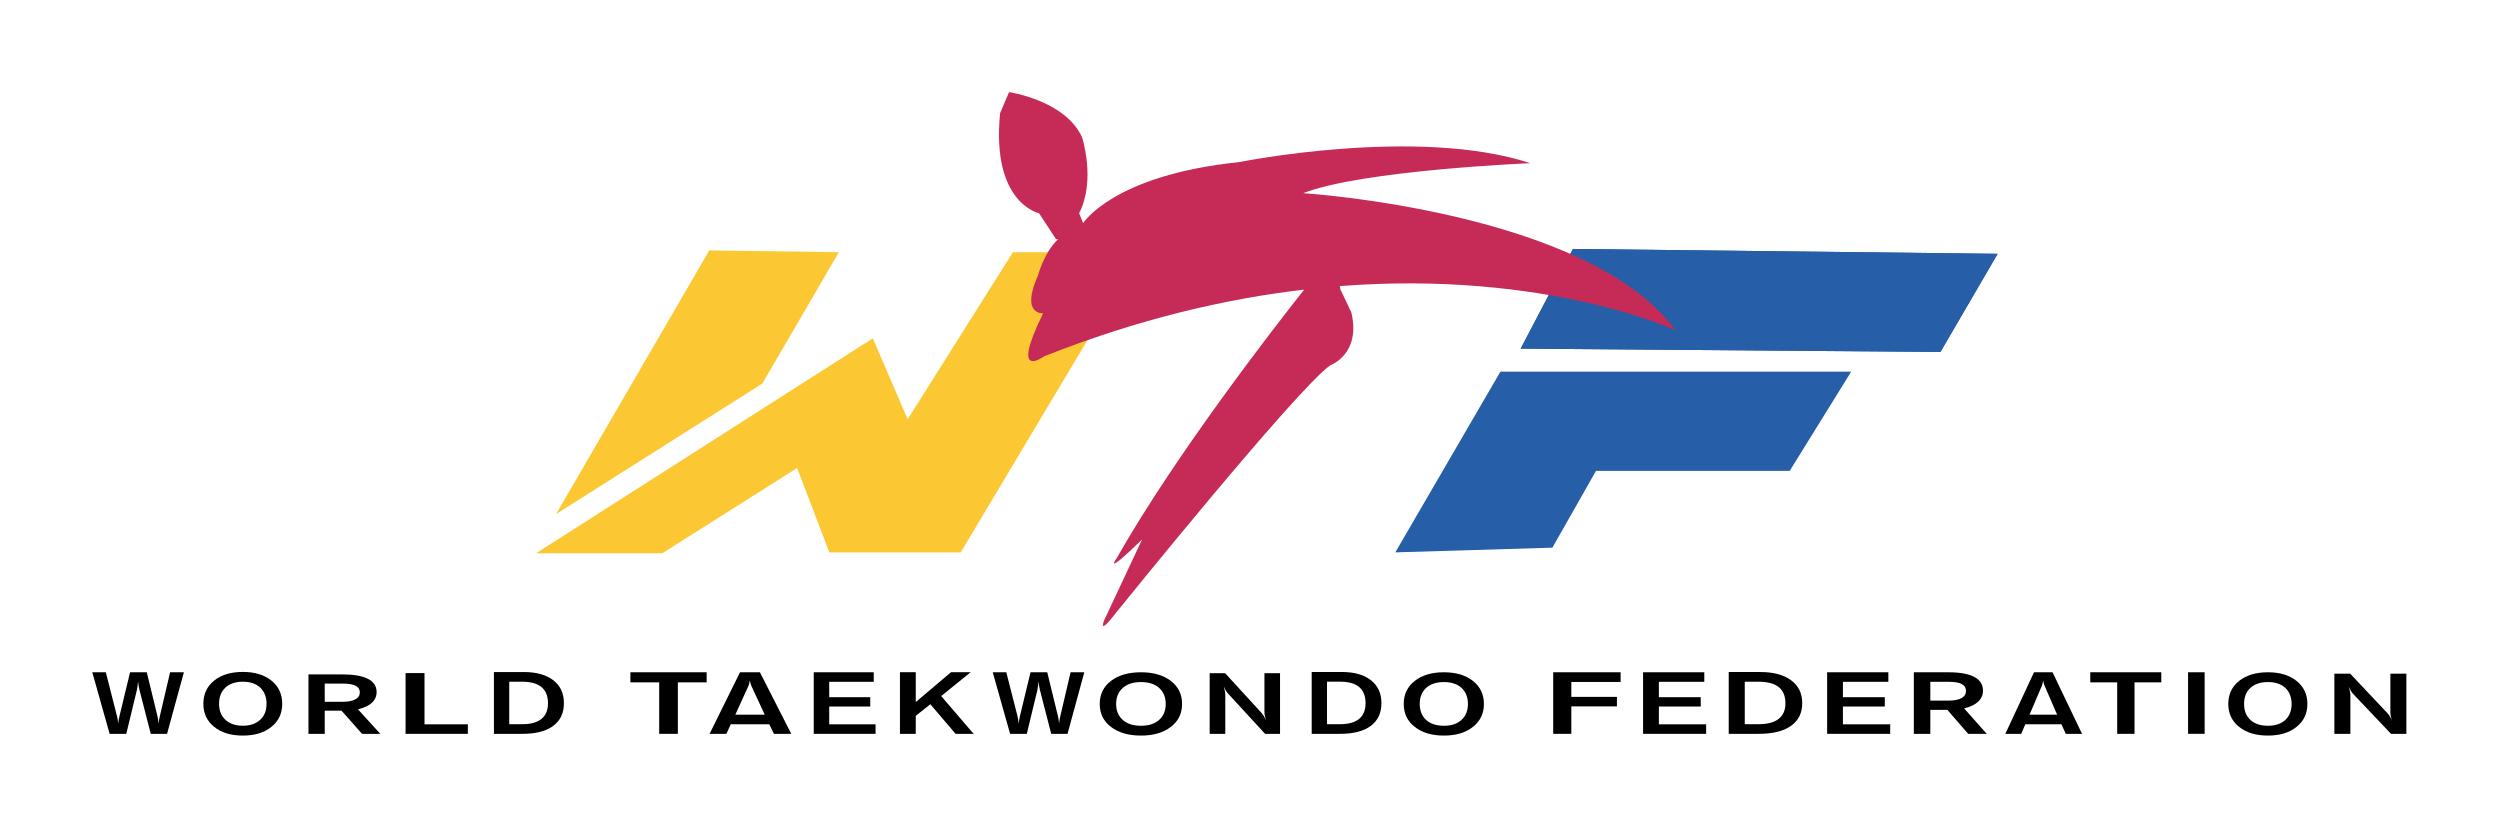 <?xml version="1.0" encoding="UTF-8" standalone="no"?>
<!-- Created with Inkscape (http://www.inkscape.org/) -->
<svg
   xmlns:svg="http://www.w3.org/2000/svg"
   xmlns="http://www.w3.org/2000/svg"
   version="1.0"
   width="956.693"
   height="317.126"
   id="svg2">
  <defs
     id="defs4" />
  <g
     transform="translate(-256.099,-246.906)"
     id="layer1">
    <g
       transform="matrix(1.48,0,0,1.48,-87.614,-201.567)"
       id="g31309">
      <path
         d="M 415.627,367.775 L 376.027,435.94 L 429.351,402.197 L 449.142,368.231 L 415.627,367.775 z"
         id="path25223"
         style="fill:#fbc733;fill-opacity:1;fill-rule:nonzero;stroke:none" />
      <path
         d="M 457.921,390.501 L 370.842,446.081 L 403.475,446.081 L 438.346,424.028 L 446.676,445.847 L 480.647,445.847 L 526.998,368.231 L 494.149,368.231 L 466.929,411.432 L 457.921,390.501 z"
         id="path25227"
         style="fill:#fbc733;fill-opacity:1;fill-rule:nonzero;stroke:none" />
      <path
         d="M 638.938,367.391 L 625.43,393.171 L 733.974,394.017 L 748.761,368.646 L 638.938,367.391 z"
         id="path25231"
         style="fill:#265ea8;fill-opacity:1;fill-rule:nonzero;stroke:none" />
      <path
         d="M 620.191,399.124 L 710.889,399.124 L 694.999,424.772 L 644.915,424.772 L 633.627,444.629 L 593.013,445.847 L 620.191,399.124 z"
         id="path25235"
         style="fill:#265ea8;fill-opacity:1;fill-rule:nonzero;stroke:none" />
      <path
         d="M 748.761,368.646 L 638.938,367.391 L 625.43,393.171 L 733.974,394.017 L 748.761,368.646 z"
         id="path25239"
         style="fill:#265ea8;fill-opacity:1;fill-rule:nonzero;stroke:none" />
      <path
         d="M 470.688,33.281 L 468.375,38.719 C 466.047,62.002 478.438,64.594 478.438,64.594 L 482.844,71.312 L 483.375,71.312 C 479.75,74.679 478.188,80.625 478.188,80.625 C 473.531,90.965 479.5,90.469 479.5,90.469 C 470.703,108.321 479.75,101.594 479.75,101.594 C 504.259,91.885 526.877,86.69 547,84.344 C 539.46,93.867 513.956,126.658 498.625,153.594 C 498.625,153.594 494.478,159.295 505.094,148.938 L 495.25,169.906 C 495.25,169.906 493.458,174.296 498.625,167.562 C 498.625,167.562 544.953,110.129 553.75,103.906 C 553.75,103.906 561.774,101.074 559.188,90.219 L 556.344,84.25 L 556.219,83.438 C 609.572,79.295 643,94.844 643,94.844 C 620.491,64.053 546.75,59.406 546.75,59.406 C 562.022,53.453 605.5,51.656 605.5,51.656 C 576.252,42.067 530.187,51.375 530.188,51.375 C 497.585,54.742 489.844,67.156 489.844,67.156 L 488.812,64.594 C 493.205,56.054 489.562,44.938 489.562,44.938 C 485.164,35.36 470.688,33.281 470.688,33.281 z"
         transform="translate(22.455,293.562)"
         id="path25243"
         style="fill:#c62b58;fill-opacity:1;fill-rule:nonzero;stroke:none" />
      <path
         d="M 260.588,492.768 L 256.099,476.848 L 259.598,476.848 L 262.478,488.147 C 262.562,488.405 262.61,488.711 262.676,489.035 C 262.706,489.354 262.742,489.732 262.766,490.158 C 262.832,489.786 262.868,489.426 262.934,489.095 C 262.988,488.765 263.06,488.465 263.138,488.147 L 265.869,476.848 L 270.189,476.848 L 272.932,488.111 C 273.016,488.417 273.082,488.723 273.124,489.047 C 273.184,489.378 273.22,489.756 273.25,490.158 C 273.274,489.84 273.31,489.54 273.364,489.209 C 273.418,488.879 273.49,488.507 273.58,488.147 L 276.22,476.848 L 279.785,476.848 L 275.434,492.768 L 271.221,492.768 L 268.311,481.462 C 268.233,481.186 268.173,480.868 268.101,480.46 C 268.041,480.082 267.975,479.65 267.927,479.206 C 267.897,479.692 267.843,480.124 267.795,480.52 C 267.735,480.928 267.681,481.24 267.627,481.468 L 264.89,492.768 L 260.588,492.768 z"
         id="path25251"
         style="fill:#000000;fill-opacity:1;fill-rule:nonzero;stroke:none" />
      <path
         d="M 295.027,490.668 C 296.923,490.668 298.405,490.158 299.504,489.143 C 300.608,488.147 301.154,486.755 301.154,484.985 C 301.154,483.221 300.608,481.828 299.504,480.802 C 298.429,479.806 296.935,479.29 295.027,479.29 C 293.131,479.29 291.624,479.806 290.532,480.802 C 289.434,481.828 288.882,483.221 288.882,484.985 C 288.882,486.755 289.434,488.147 290.532,489.143 C 291.624,490.158 293.131,490.668 295.027,490.668 M 305.21,484.985 C 305.21,487.475 304.286,489.462 302.42,490.962 C 300.554,492.474 298.087,493.218 295.027,493.218 C 291.954,493.218 289.482,492.474 287.616,490.962 C 285.75,489.462 284.819,487.475 284.819,484.985 C 284.819,482.488 285.75,480.496 287.616,478.996 C 289.482,477.502 291.954,476.758 295.027,476.758 C 298.087,476.758 300.554,477.502 302.42,478.996 C 304.286,480.496 305.21,482.5 305.21,484.985"
         id="path25255"
         style="fill:#000000;fill-opacity:1;fill-rule:nonzero;stroke:none" />
      <path
         d="M 316.204,484.487 L 320.669,484.487 C 322.169,484.487 323.315,484.283 324.101,483.851 C 324.893,483.437 325.277,482.849 325.277,482.044 C 325.277,481.288 324.923,480.718 324.191,480.34 C 323.447,479.95 322.337,479.776 320.837,479.776 L 316.204,479.776 L 316.204,484.487 z M 311.997,492.768 L 311.997,477.4 L 320.723,477.4 C 323.663,477.4 325.89,477.778 327.378,478.546 C 328.872,479.314 329.616,480.46 329.616,481.978 C 329.616,483.047 329.202,483.989 328.41,484.721 C 327.606,485.477 326.388,486.047 324.791,486.425 L 330.57,492.768 L 325.854,492.768 L 320.543,486.779 L 316.204,486.779 L 316.204,492.768 L 311.997,492.768"
         id="path25259"
         style="fill:#000000;fill-opacity:1;fill-rule:nonzero;stroke:none" />
      <path
         d="M 337.105,492.768 L 337.105,477.058 L 342.002,477.058 L 342.002,490.308 L 353.212,490.308 L 353.212,492.768 L 337.105,492.768 z"
         id="path25263"
         style="fill:#000000;fill-opacity:1;fill-rule:nonzero;stroke:none" />
      <path
         d="M 363.911,490.272 L 367.326,490.272 C 369.516,490.272 371.148,489.804 372.252,488.903 C 373.369,487.985 373.927,486.647 373.927,484.865 C 373.927,483.017 373.369,481.606 372.252,480.682 C 371.16,479.764 369.498,479.29 367.272,479.29 L 363.911,479.29 L 363.911,490.272 z M 359.951,492.768 L 359.951,476.788 L 367.698,476.788 C 370.938,476.788 373.489,477.502 375.307,478.912 C 377.137,480.328 378.049,482.302 378.049,484.829 C 378.049,487.391 377.125,489.354 375.271,490.722 C 373.429,492.09 370.77,492.768 367.326,492.768 L 359.951,492.768"
         id="path25267"
         style="fill:#000000;fill-opacity:1;fill-rule:nonzero;stroke:none" />
      <path
         d="M 395.236,479.458 L 395.236,476.848 L 414.955,476.848 L 414.955,479.458 L 407.508,479.458 L 407.508,492.768 L 402.683,492.768 L 402.683,479.458 L 395.236,479.458 z"
         id="path25271"
         style="fill:#000000;fill-opacity:1;fill-rule:nonzero;stroke:none" />
      <path
         d="M 429.975,487.817 L 426.543,480.418 C 426.459,480.226 426.369,479.998 426.315,479.764 C 426.236,479.512 426.164,479.242 426.104,478.948 C 426.08,479.242 426.032,479.488 425.972,479.728 C 425.906,479.95 425.846,480.172 425.762,480.364 L 422.372,487.817 L 429.975,487.817 z M 436.834,492.768 L 432.345,492.768 L 431.139,490.284 L 421.202,490.284 L 420.056,492.768 L 415.711,492.768 L 423.578,476.848 L 428.727,476.848 L 436.834,492.768 z"
         id="path25275"
         style="fill:#000000;fill-opacity:1;fill-rule:nonzero;stroke:none" />
      <path
         d="M 442.643,492.768 L 442.643,476.848 L 458.155,476.848 L 458.155,479.314 L 446.646,479.314 L 446.646,483.293 L 457.255,483.293 L 457.255,485.705 L 446.646,485.705 L 446.646,490.308 L 458.629,490.308 L 458.629,492.768 L 442.643,492.768 z"
         id="path25279"
         style="fill:#000000;fill-opacity:1;fill-rule:nonzero;stroke:none" />
      <path
         d="M 464.936,492.768 L 464.936,476.824 L 469.023,476.824 L 469.023,484.547 L 478.144,476.824 L 483.221,476.824 L 475.594,482.999 L 483.989,492.768 L 479.32,492.768 L 472.791,485.117 L 469.023,488.111 L 469.023,492.768 L 464.936,492.768 z"
         id="path25283"
         style="fill:#000000;fill-opacity:1;fill-rule:nonzero;stroke:none" />
      <path
         d="M 493.417,492.768 L 488.928,476.848 L 492.432,476.848 L 495.319,488.147 C 495.379,488.405 495.439,488.711 495.493,489.035 C 495.541,489.354 495.583,489.732 495.595,490.158 C 495.661,489.786 495.709,489.426 495.775,489.095 C 495.823,488.765 495.889,488.465 495.967,488.147 L 498.697,476.848 L 503.018,476.848 L 505.772,488.111 C 505.832,488.417 505.904,488.723 505.958,489.047 C 506,489.378 506.048,489.756 506.078,490.158 C 506.102,489.84 506.138,489.54 506.186,489.209 C 506.246,488.879 506.318,488.507 506.408,488.147 L 509.055,476.848 L 512.601,476.848 L 508.263,492.768 L 504.05,492.768 L 501.134,481.462 C 501.074,481.186 500.99,480.868 500.93,480.46 C 500.87,480.082 500.804,479.65 500.762,479.206 C 500.726,479.692 500.672,480.124 500.624,480.52 C 500.576,480.928 500.522,481.24 500.468,481.468 L 497.731,492.768 L 493.417,492.768 z"
         id="path25287"
         style="fill:#000000;fill-opacity:1;fill-rule:nonzero;stroke:none" />
      <path
         d="M 527.262,490.68 C 529.224,490.68 530.784,490.194 531.936,489.185 C 533.064,488.171 533.653,486.791 533.653,485.039 C 533.653,483.281 533.064,481.888 531.936,480.88 C 530.784,479.878 529.236,479.38 527.262,479.38 C 525.269,479.38 523.709,479.878 522.569,480.88 C 521.417,481.888 520.829,483.281 520.829,485.039 C 520.829,486.791 521.417,488.171 522.569,489.185 C 523.709,490.194 525.269,490.68 527.262,490.68 M 537.883,485.039 C 537.883,487.499 536.923,489.492 534.967,490.974 C 533.022,492.474 530.454,493.218 527.262,493.218 C 524.039,493.218 521.459,492.474 519.502,490.974 C 517.552,489.492 516.592,487.499 516.592,485.039 C 516.592,482.561 517.552,480.574 519.502,479.074 C 521.459,477.592 524.039,476.848 527.262,476.848 C 530.454,476.848 533.022,477.592 534.967,479.074 C 536.923,480.586 537.883,482.561 537.883,485.039"
         id="path25291"
         style="fill:#000000;fill-opacity:1;fill-rule:nonzero;stroke:none" />
      <path
         d="M 545.018,492.768 L 545.018,477.082 L 549.009,477.082 L 558.388,487.313 C 558.628,487.595 558.85,487.889 559.066,488.243 C 559.252,488.573 559.432,488.927 559.594,489.33 C 559.462,488.903 559.36,488.495 559.294,488.123 C 559.216,487.763 559.18,487.499 559.18,487.301 L 559.18,477.082 L 563.213,477.082 L 563.213,492.768 L 559.348,492.768 L 549.903,482.5 C 549.633,482.23 549.399,481.912 549.189,481.582 C 548.997,481.252 548.829,480.904 548.661,480.52 C 548.787,480.94 548.889,481.342 548.955,481.708 C 549.033,482.056 549.057,482.35 549.057,482.531 L 549.057,492.768 L 545.018,492.768 z"
         id="path25295"
         style="fill:#000000;fill-opacity:1;fill-rule:nonzero;stroke:none" />
      <path
         d="M 575.353,490.272 L 578.743,490.272 C 580.922,490.272 582.56,489.804 583.67,488.903 C 584.768,487.979 585.326,486.635 585.326,484.853 C 585.326,482.999 584.768,481.594 583.67,480.67 C 582.572,479.728 580.904,479.278 578.683,479.278 L 575.353,479.278 L 575.353,490.272 z M 571.398,492.768 L 571.398,476.77 L 579.115,476.77 C 582.356,476.77 584.888,477.46 586.706,478.9 C 588.513,480.316 589.431,482.278 589.431,484.817 C 589.431,487.367 588.513,489.342 586.67,490.722 C 584.81,492.09 582.2,492.768 578.743,492.768 L 571.398,492.768"
         id="path25299"
         style="fill:#000000;fill-opacity:1;fill-rule:nonzero;stroke:none" />
      <path
         d="M 605.591,490.68 C 607.488,490.68 609.012,490.194 610.11,489.185 C 611.22,488.171 611.796,486.791 611.796,485.039 C 611.796,483.281 611.22,481.888 610.122,480.88 C 609.024,479.878 607.5,479.38 605.591,479.38 C 603.647,479.38 602.123,479.878 601.001,480.88 C 599.896,481.888 599.332,483.281 599.332,485.039 C 599.332,486.791 599.896,488.171 601.001,489.185 C 602.123,490.194 603.647,490.68 605.591,490.68 M 615.931,485.039 C 615.931,487.499 614.971,489.492 613.086,490.974 C 611.196,492.474 608.688,493.218 605.591,493.218 C 602.453,493.218 599.938,492.474 598.054,490.974 C 596.134,489.492 595.198,487.499 595.198,485.039 C 595.198,482.561 596.134,480.574 598.054,479.074 C 599.938,477.592 602.453,476.848 605.591,476.848 C 608.688,476.848 611.196,477.592 613.086,479.074 C 614.971,480.574 615.931,482.561 615.931,485.039"
         id="path25303"
         style="fill:#000000;fill-opacity:1;fill-rule:nonzero;stroke:none" />
      <path
         d="M 633.844,492.768 L 633.844,476.848 L 651.276,476.848 L 651.276,479.356 L 638.53,479.356 L 638.53,483.209 L 650.322,483.209 L 650.322,485.669 L 638.53,485.669 L 638.53,492.768 L 633.844,492.768 z"
         id="path25307"
         style="fill:#000000;fill-opacity:1;fill-rule:nonzero;stroke:none" />
      <path
         d="M 657.079,492.768 L 657.079,476.848 L 672.909,476.848 L 672.909,479.314 L 661.166,479.314 L 661.166,483.293 L 671.991,483.293 L 671.991,485.705 L 661.166,485.705 L 661.166,490.308 L 673.383,490.308 L 673.383,492.768 L 657.079,492.768 z"
         id="path25311"
         style="fill:#000000;fill-opacity:1;fill-rule:nonzero;stroke:none" />
      <path
         d="M 683.375,490.272 L 686.963,490.272 C 689.268,490.272 690.984,489.804 692.13,488.903 C 693.312,487.985 693.888,486.647 693.888,484.865 C 693.888,482.999 693.312,481.606 692.154,480.682 C 690.984,479.752 689.226,479.29 686.897,479.29 L 683.375,479.29 L 683.375,490.272 z M 679.228,492.768 L 679.228,476.782 L 687.335,476.782 C 690.762,476.782 693.426,477.49 695.353,478.912 C 697.267,480.328 698.233,482.29 698.233,484.829 C 698.233,487.391 697.267,489.342 695.305,490.722 C 693.36,492.09 690.594,492.768 686.963,492.768 L 679.228,492.768"
         id="path25315"
         style="fill:#000000;fill-opacity:1;fill-rule:nonzero;stroke:none" />
      <path
         d="M 704.672,492.768 L 704.672,476.848 L 720.502,476.848 L 720.502,479.314 L 708.753,479.314 L 708.753,483.293 L 719.584,483.293 L 719.584,485.705 L 708.753,485.705 L 708.753,490.308 L 720.976,490.308 L 720.976,492.768 L 704.672,492.768 z"
         id="path25319"
         style="fill:#000000;fill-opacity:1;fill-rule:nonzero;stroke:none" />
      <path
         d="M 731.352,484.181 L 735.895,484.181 C 737.419,484.181 738.583,483.977 739.381,483.551 C 740.173,483.119 740.575,482.488 740.575,481.672 C 740.575,480.88 740.209,480.28 739.465,479.89 C 738.733,479.488 737.587,479.314 736.063,479.314 L 731.352,479.314 L 731.352,484.181 z M 727.091,492.768 L 727.091,476.848 L 735.955,476.848 C 738.943,476.848 741.194,477.244 742.7,478.036 C 744.224,478.84 744.968,480.01 744.968,481.582 C 744.968,482.711 744.554,483.659 743.738,484.439 C 742.922,485.207 741.71,485.807 740.089,486.191 L 745.94,492.768 L 741.14,492.768 L 735.769,486.575 L 731.352,486.575 L 731.352,492.768 L 727.091,492.768"
         id="path25323"
         style="fill:#000000;fill-opacity:1;fill-rule:nonzero;stroke:none" />
      <path
         d="M 764.141,487.817 L 760.936,480.418 C 760.834,480.226 760.762,479.998 760.696,479.764 C 760.642,479.512 760.576,479.242 760.516,478.948 C 760.492,479.242 760.444,479.488 760.384,479.728 C 760.336,479.95 760.27,480.172 760.186,480.364 L 757.006,487.817 L 764.141,487.817 z M 770.58,492.768 L 766.385,492.768 L 765.239,490.284 L 755.92,490.284 L 754.846,492.768 L 750.747,492.768 L 758.164,476.848 L 762.959,476.848 L 770.58,492.768"
         id="path25327"
         style="fill:#000000;fill-opacity:1;fill-rule:nonzero;stroke:none" />
      <path
         d="M 772.71,479.458 L 772.71,476.848 L 791.073,476.848 L 791.073,479.458 L 784.154,479.458 L 784.154,492.768 L 779.671,492.768 L 779.671,479.458 L 772.71,479.458 z"
         id="path25331"
         style="fill:#000000;fill-opacity:1;fill-rule:nonzero;stroke:none" />
      <path
         d="M 797.998,476.848 L 802.283,476.848 L 802.283,492.762 L 797.998,492.762 L 797.998,476.848 z"
         id="path25333"
         style="fill:#000000;fill-opacity:1;fill-rule:nonzero;stroke:none" />
      <path
         d="M 818.647,490.68 C 820.525,490.68 822.026,490.194 823.136,489.185 C 824.216,488.171 824.768,486.791 824.768,485.039 C 824.768,483.281 824.216,481.888 823.136,480.88 C 822.038,479.878 820.537,479.38 818.647,479.38 C 816.733,479.38 815.233,479.878 814.134,480.88 C 813.018,481.888 812.484,483.281 812.484,485.039 C 812.484,486.791 813.018,488.171 814.134,489.185 C 815.233,490.194 816.733,490.68 818.647,490.68 M 828.855,485.039 C 828.855,487.499 827.912,489.492 826.034,490.974 C 824.192,492.474 821.708,493.218 818.647,493.218 C 815.563,493.218 813.084,492.474 811.206,490.974 C 809.328,489.492 808.398,487.499 808.398,485.039 C 808.398,482.561 809.328,480.574 811.206,479.074 C 813.084,477.592 815.563,476.848 818.647,476.848 C 821.708,476.848 824.192,477.592 826.034,479.074 C 827.912,480.574 828.855,482.561 828.855,485.039"
         id="path25337"
         style="fill:#000000;fill-opacity:1;fill-rule:nonzero;stroke:none" />
      <path
         d="M 835.822,492.768 L 835.822,477.208 L 839.914,477.208 L 849.492,487.367 C 849.744,487.637 849.978,487.943 850.188,488.267 C 850.392,488.609 850.578,488.963 850.722,489.354 C 850.578,488.915 850.488,488.519 850.422,488.171 C 850.332,487.805 850.308,487.523 850.308,487.343 L 850.308,477.208 L 854.442,477.208 L 854.442,492.768 L 850.476,492.768 L 840.808,482.585 C 840.55,482.302 840.31,482.008 840.094,481.672 C 839.902,481.342 839.71,480.982 839.548,480.61 C 839.674,481.036 839.782,481.426 839.842,481.792 C 839.914,482.146 839.968,482.428 839.968,482.609 L 839.968,492.768 L 835.822,492.768 z"
         id="path25341"
         style="fill:#000000;fill-opacity:1;fill-rule:nonzero;stroke:none" />
    </g>
  </g>
</svg>
